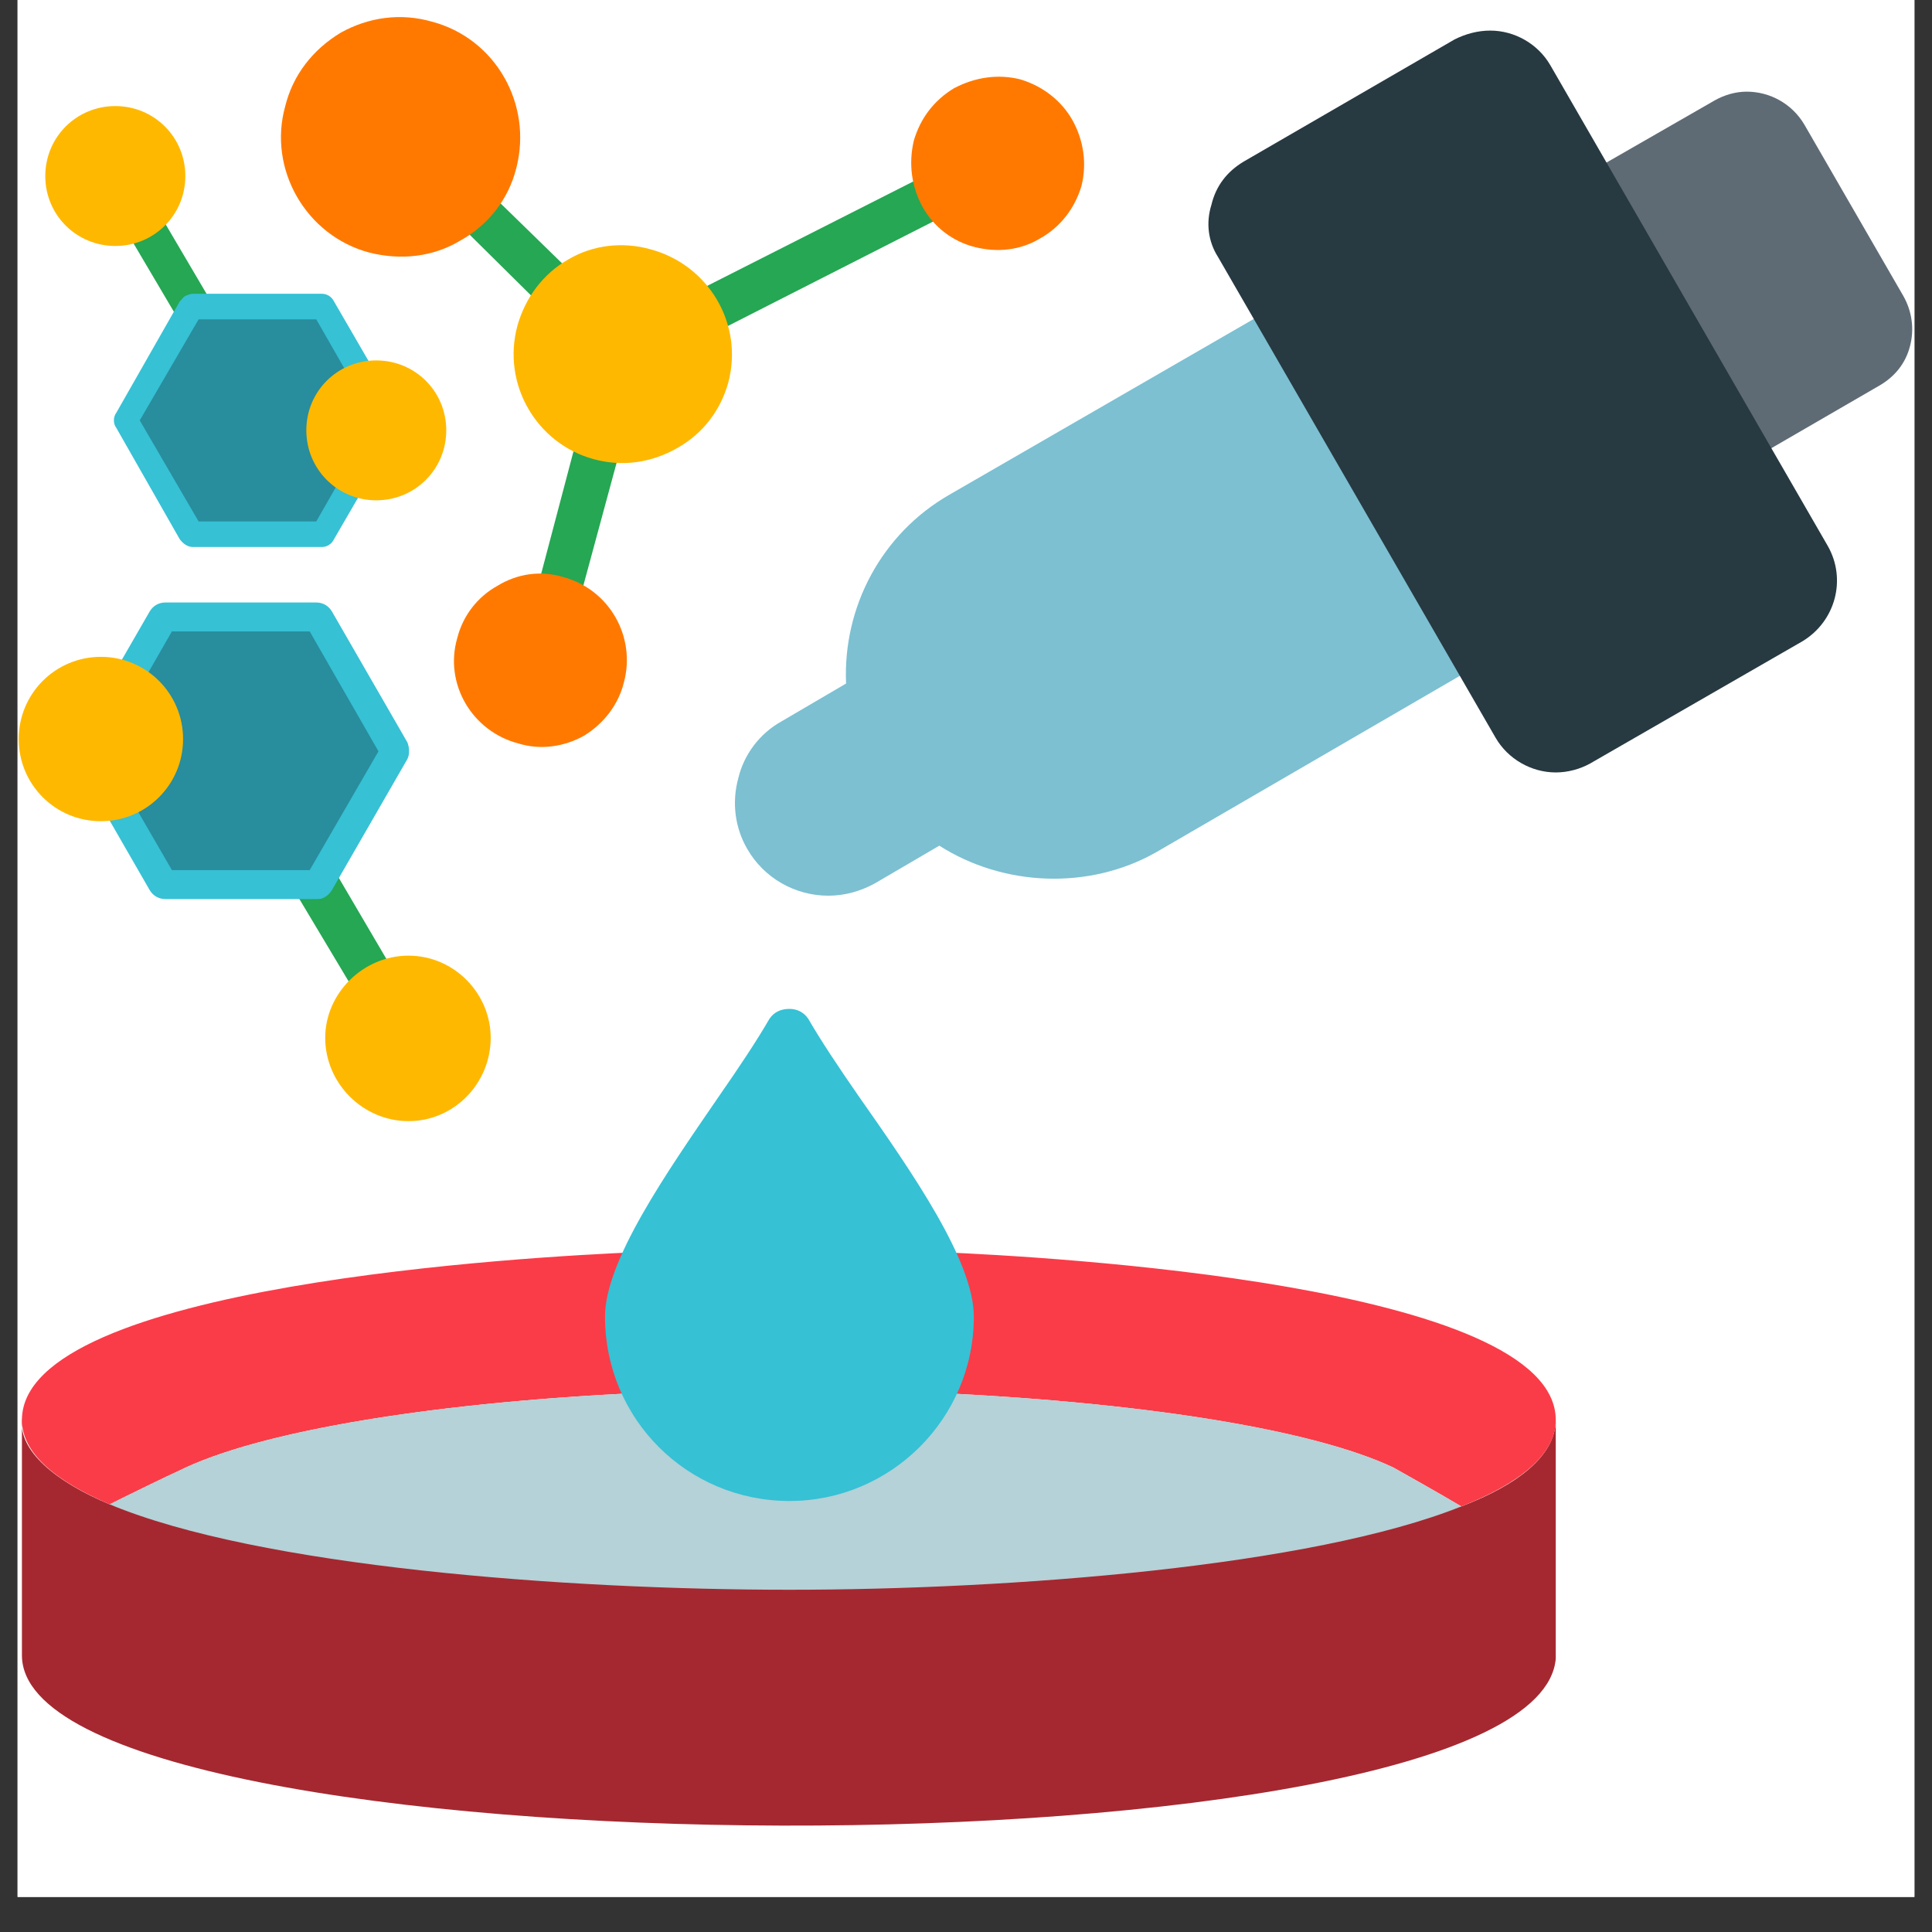 <svg xmlns="http://www.w3.org/2000/svg" xmlns:xlink="http://www.w3.org/1999/xlink" width="72" zoomAndPan="magnify" viewBox="0 0 54 54" height="72" preserveAspectRatio="xMidYMid meet" version="1.2"><rect x="0" y="0" width="54" height="54" fill="#333333" stroke="none"/><defs><clipPath id="f813cecabb"><path d="M 0.492 0 L 53.508 0 L 53.508 53.02 L 0.492 53.02 Z M 0.492 0 "/></clipPath><clipPath id="3720ec0e00"><path d="M 0.492 39 L 44 39 L 44 52 L 0.492 52 Z M 0.492 39 "/></clipPath><clipPath id="0326700606"><path d="M 0.492 35 L 44 35 L 44 43 L 0.492 43 Z M 0.492 35 "/></clipPath><clipPath id="ecfbf55006"><path d="M 44 2 L 53.508 2 L 53.508 13 L 44 13 Z M 44 2 "/></clipPath><clipPath id="56eabf86ed"><path d="M 0.492 18 L 6 18 L 6 23 L 0.492 23 Z M 0.492 18 "/></clipPath></defs><g id="cd6e417123"><g clip-rule="nonzero" clip-path="url(#f813cecabb)"><path style=" stroke:none;fill-rule:nonzero;fill:#ffffff;fill-opacity:1;" d="M 0.492 0 L 53.508 0 L 53.508 53.02 L 0.492 53.02 Z M 0.492 0 "/><path style=" stroke:none;fill-rule:nonzero;fill:#ffffff;fill-opacity:1;" d="M 0.492 0 L 53.508 0 L 53.508 53.02 L 0.492 53.02 Z M 0.492 0 "/></g><g clip-rule="nonzero" clip-path="url(#3720ec0e00)"><path style=" stroke:none;fill-rule:evenodd;fill:#a52830;fill-opacity:1;" d="M 36.438 40.184 Z M 36.469 40.184 Z M 36.469 40.215 Z M 36.469 40.215 Z M 36.469 40.215 Z M 36.5 40.215 Z M 36.531 40.215 L 36.562 40.215 Z M 36.562 40.215 Z M 36.562 40.215 Z M 36.562 40.215 L 36.59 40.215 Z M 36.59 40.246 Z M 36.59 40.246 Z M 36.59 40.246 Z M 36.621 40.246 Z M 36.746 40.277 Z M 40.844 42.105 C 42.457 41.488 43.453 40.68 43.484 39.719 L 43.484 46.359 C 42.957 52.66 0.613 52.535 0.613 46.266 L 0.613 39.625 C 0.492 40.555 1.578 41.426 3.066 42.047 Z M 40.844 42.105 "/></g><g clip-rule="nonzero" clip-path="url(#0326700606)"><path style=" stroke:none;fill-rule:evenodd;fill:#fa3c48;fill-opacity:1;" d="M 3.066 42.047 C 3.656 42.293 3.379 42.168 3.066 42.047 Z M 3.066 42.047 C 1.547 41.395 0.613 40.617 0.613 39.688 C 0.613 35.898 14.895 35.121 17.781 35 C 18.215 34.969 18.527 35.434 18.371 35.836 C 17.875 37.109 18.246 38.352 19.023 39.281 L 19.023 39.312 C 18.898 39.066 18.68 38.91 18.402 38.91 C 12.223 39.16 7.227 39.996 4.992 41.113 C 4.773 41.207 3.562 41.797 3.066 42.047 Z M 25.324 38.91 C 26.691 36.832 25.355 35.867 25.789 35.246 C 25.914 35.094 26.102 35 26.316 35 C 29.203 35.121 43.484 35.898 43.484 39.688 C 43.484 40.648 42.488 41.457 40.844 42.105 C 40.223 41.734 39.168 41.145 38.949 41.02 C 36.652 39.934 31.75 39.16 25.695 38.91 C 25.664 38.91 25.543 38.91 25.324 38.91 Z M 40.348 42.293 C 40.285 42.324 40.223 42.355 40.16 42.355 C 40.223 42.355 40.285 42.324 40.348 42.293 Z M 40.348 42.293 "/></g><path style=" stroke:none;fill-rule:evenodd;fill:#b4d2d7;fill-opacity:1;" d="M 22.066 44.434 C 15.762 44.434 7.227 43.785 3.066 42.047 C 3.562 41.797 4.773 41.207 4.992 41.113 C 7.227 39.996 12.223 39.16 18.402 38.91 C 18.68 38.91 18.898 39.066 19.023 39.312 L 19.023 39.281 C 19.766 40.152 20.855 40.711 22.066 40.711 C 23.43 40.711 24.641 39.996 25.324 38.91 C 25.543 38.91 25.664 38.91 25.695 38.91 C 31.75 39.16 36.652 39.934 38.949 41.02 C 39.168 41.145 40.223 41.734 40.844 42.105 C 36.652 43.785 28.273 44.434 22.066 44.434 Z M 22.066 44.434 "/><path style=" stroke:none;fill-rule:evenodd;fill:#7cc0d2;fill-opacity:1;" d="M 23.152 25.035 C 22.219 25.035 21.352 24.539 20.887 23.73 C 20.543 23.141 20.449 22.426 20.637 21.746 C 20.793 21.094 21.227 20.504 21.848 20.16 L 23.648 19.105 C 23.555 16.965 24.641 14.914 26.535 13.828 L 35.566 8.613 C 35.879 8.426 36.25 8.52 36.406 8.832 L 41.559 17.738 C 41.652 17.895 41.684 18.051 41.621 18.207 C 41.59 18.359 41.465 18.516 41.34 18.578 L 32.309 23.824 C 30.445 24.879 28.055 24.785 26.254 23.637 L 24.453 24.691 C 24.051 24.91 23.617 25.035 23.152 25.035 Z M 23.152 25.035 "/><path style=" stroke:none;fill-rule:evenodd;fill:#36c1d5;fill-opacity:1;" d="M 22.066 41.953 C 19.207 41.953 16.91 39.656 16.91 36.801 C 16.91 35.246 18.617 32.793 20.109 30.621 C 20.668 29.816 21.164 29.07 21.504 28.48 C 21.629 28.293 21.816 28.199 22.066 28.199 C 22.281 28.199 22.469 28.293 22.594 28.48 C 22.934 29.07 23.43 29.816 23.988 30.621 C 25.512 32.793 27.219 35.246 27.219 36.801 C 27.219 39.656 24.891 41.953 22.066 41.953 Z M 22.066 41.953 "/><g clip-rule="nonzero" clip-path="url(#ecfbf55006)"><path style=" stroke:none;fill-rule:evenodd;fill:#5e6b75;fill-opacity:1;" d="M 48.668 12.93 C 48.605 12.93 48.543 12.93 48.512 12.898 C 48.355 12.867 48.199 12.773 48.141 12.617 L 44.133 5.695 C 44.043 5.57 44.043 5.387 44.074 5.23 C 44.105 5.074 44.227 4.949 44.352 4.859 L 47.922 2.809 C 48.199 2.652 48.512 2.562 48.82 2.562 C 49.473 2.562 50.094 2.902 50.438 3.492 L 53.199 8.273 C 53.445 8.707 53.508 9.203 53.387 9.668 C 53.262 10.164 52.949 10.539 52.516 10.785 L 48.977 12.836 C 48.883 12.898 48.762 12.93 48.668 12.93 Z M 48.668 12.93 "/></g><path style=" stroke:none;fill-rule:evenodd;fill:#273941;fill-opacity:1;" d="M 43.484 21.59 C 42.801 21.59 42.148 21.215 41.805 20.625 L 34.047 7.188 C 33.766 6.75 33.703 6.223 33.859 5.727 C 33.984 5.199 34.293 4.797 34.762 4.516 L 40.656 1.102 C 40.969 0.945 41.309 0.855 41.652 0.855 C 42.336 0.855 42.984 1.227 43.328 1.816 L 51.086 15.258 C 51.617 16.188 51.305 17.367 50.375 17.926 L 44.445 21.34 C 44.164 21.496 43.824 21.59 43.484 21.59 Z M 43.484 21.59 "/><path style=" stroke:none;fill-rule:evenodd;fill:#25a753;fill-opacity:1;" d="M 16.477 11.719 C 16.602 11.625 16.758 11.594 16.941 11.656 C 17.254 11.719 17.469 12.059 17.379 12.402 L 16.168 16.871 C 16.074 17.211 15.73 17.398 15.422 17.305 C 15.082 17.211 14.895 16.871 14.988 16.559 L 16.168 12.09 C 16.23 11.902 16.32 11.781 16.477 11.719 Z M 12.844 5.199 C 13.062 5.074 13.371 5.105 13.59 5.293 L 16.105 7.746 C 16.352 7.992 16.352 8.398 16.105 8.645 C 15.855 8.863 15.484 8.895 15.234 8.645 L 12.723 6.16 C 12.473 5.945 12.473 5.539 12.723 5.293 C 12.754 5.262 12.781 5.23 12.844 5.199 Z M 19.27 8.273 C 19.27 8.242 19.27 8.242 19.27 8.242 L 26.008 4.828 C 26.285 4.672 26.66 4.797 26.812 5.105 C 26.969 5.418 26.844 5.789 26.566 5.945 L 19.859 9.359 C 19.551 9.516 19.176 9.391 19.023 9.078 C 18.867 8.77 18.961 8.426 19.27 8.273 Z M 19.27 8.273 "/><path style=" stroke:none;fill-rule:evenodd;fill:#ff7900;fill-opacity:1;" d="M 9.523 0.914 C 10.301 0.48 11.199 0.355 12.07 0.605 C 13.84 1.07 14.895 2.902 14.43 4.703 C 14.211 5.57 13.652 6.285 12.875 6.719 C 12.102 7.188 11.199 7.277 10.332 7.062 C 8.562 6.598 7.477 4.734 7.973 2.965 C 8.188 2.094 8.746 1.383 9.523 0.914 Z M 9.523 0.914 "/><path style=" stroke:none;fill-rule:evenodd;fill:#ffb800;fill-opacity:1;" d="M 15.887 7.25 C 16.57 6.844 17.41 6.75 18.184 6.969 C 19.797 7.402 20.793 9.047 20.355 10.695 C 20.141 11.469 19.645 12.121 18.93 12.523 C 18.215 12.93 17.41 13.055 16.602 12.836 C 14.988 12.402 14.023 10.727 14.461 9.109 C 14.676 8.336 15.172 7.652 15.887 7.25 Z M 15.887 7.25 "/><path style=" stroke:none;fill-rule:evenodd;fill:#ff7900;fill-opacity:1;" d="M 13.902 16.375 C 14.461 16.031 15.109 15.941 15.73 16.125 C 17.035 16.469 17.781 17.801 17.438 19.074 C 17.285 19.695 16.879 20.223 16.32 20.566 C 15.762 20.875 15.109 20.969 14.492 20.781 C 13.188 20.441 12.41 19.105 12.781 17.832 C 12.938 17.211 13.344 16.684 13.902 16.375 Z M 13.902 16.375 "/><path style=" stroke:none;fill-rule:evenodd;fill:#ff7900;fill-opacity:1;" d="M 26.66 2.469 C 27.25 2.156 27.898 2.062 28.52 2.219 C 29.141 2.406 29.668 2.809 29.98 3.367 C 30.289 3.926 30.383 4.578 30.227 5.199 C 30.043 5.82 29.637 6.348 29.078 6.66 C 28.52 7 27.871 7.062 27.25 6.906 C 26.629 6.75 26.102 6.348 25.789 5.789 C 25.48 5.23 25.387 4.578 25.543 3.926 C 25.727 3.305 26.102 2.809 26.66 2.469 Z M 26.66 2.469 "/><path style=" stroke:none;fill-rule:evenodd;fill:#25a753;fill-opacity:1;" d="M 3.938 5.633 C 4.121 5.633 4.309 5.727 4.402 5.883 L 5.828 8.305 C 5.984 8.551 5.891 8.863 5.645 9.016 C 5.395 9.172 5.086 9.078 4.93 8.832 L 3.5 6.41 C 3.348 6.16 3.441 5.852 3.688 5.695 C 3.75 5.633 3.844 5.633 3.938 5.633 Z M 3.938 5.633 "/><path style=" stroke:none;fill-rule:evenodd;fill:#36c1d5;fill-opacity:1;" d="M 5.18 8.273 C 5.238 8.242 5.332 8.211 5.395 8.211 L 8.996 8.211 C 9.152 8.211 9.277 8.305 9.336 8.426 L 11.137 11.531 C 11.23 11.656 11.23 11.844 11.137 11.965 L 9.336 15.07 C 9.277 15.195 9.152 15.289 8.996 15.289 L 5.395 15.289 C 5.238 15.289 5.117 15.195 5.023 15.07 L 3.254 11.965 C 3.16 11.844 3.16 11.656 3.254 11.531 L 5.023 8.426 C 5.086 8.367 5.117 8.305 5.18 8.273 Z M 5.891 9.516 L 4.867 11.996 L 5.801 13.641 L 8.5 13.984 L 9.867 12.09 L 8.594 9.855 Z M 5.891 9.516 "/><path style=" stroke:none;fill-rule:evenodd;fill:#288d9c;fill-opacity:1;" d="M 5.551 8.926 L 3.906 11.75 L 5.551 14.574 L 8.84 14.574 L 10.457 11.75 L 8.84 8.926 Z M 5.551 8.926 "/><path style=" stroke:none;fill-rule:evenodd;fill:#ffb800;fill-opacity:1;" d="M 10.516 10.074 C 11.605 10.074 12.473 10.941 12.473 12.027 C 12.473 13.113 11.605 13.984 10.516 13.984 C 9.43 13.984 8.562 13.113 8.562 12.027 C 8.562 10.941 9.43 10.074 10.516 10.074 Z M 10.516 10.074 "/><path style=" stroke:none;fill-rule:evenodd;fill:#ffb800;fill-opacity:1;" d="M 3.223 2.965 C 4.309 2.965 5.18 3.832 5.18 4.922 C 5.18 6.008 4.309 6.875 3.223 6.875 C 2.137 6.875 1.266 6.008 1.266 4.922 C 1.266 3.832 2.137 2.965 3.223 2.965 Z M 3.223 2.965 "/><path style=" stroke:none;fill-rule:evenodd;fill:#25a753;fill-opacity:1;" d="M 10.547 28.199 C 10.332 28.199 10.145 28.078 10.02 27.891 L 8.312 25.035 C 8.156 24.754 8.25 24.352 8.531 24.195 C 8.84 24.012 9.215 24.102 9.398 24.414 L 11.074 27.27 C 11.262 27.551 11.168 27.922 10.859 28.109 C 10.766 28.168 10.641 28.199 10.547 28.199 Z M 10.547 28.199 "/><path style=" stroke:none;fill-rule:evenodd;fill:#36c1d5;fill-opacity:1;" d="M 9.09 25.066 C 8.996 25.129 8.934 25.129 8.84 25.129 L 4.621 25.129 C 4.434 25.129 4.277 25.035 4.184 24.879 L 2.074 21.215 C 1.98 21.094 1.98 20.906 2.074 20.75 L 4.184 17.09 C 4.277 16.934 4.434 16.84 4.621 16.84 L 8.84 16.84 C 9.027 16.84 9.184 16.934 9.277 17.09 L 11.387 20.75 C 11.449 20.906 11.449 21.094 11.387 21.215 L 9.277 24.879 C 9.215 24.973 9.152 25.035 9.09 25.066 Z M 8.25 23.605 L 9.461 20.688 L 8.344 18.766 L 5.211 18.359 L 3.562 20.598 L 5.086 23.203 Z M 8.25 23.605 "/><path style=" stroke:none;fill-rule:evenodd;fill:#288d9c;fill-opacity:1;" d="M 8.656 24.32 L 10.578 21 L 8.656 17.648 L 4.805 17.648 L 2.883 21 L 4.805 24.32 Z M 8.656 24.32 "/><g clip-rule="nonzero" clip-path="url(#56eabf86ed)"><path style=" stroke:none;fill-rule:evenodd;fill:#ffb800;fill-opacity:1;" d="M 2.82 22.953 C 1.547 22.953 0.523 21.93 0.523 20.656 C 0.523 19.387 1.547 18.359 2.82 18.359 C 4.09 18.359 5.117 19.387 5.117 20.656 C 5.117 21.93 4.09 22.953 2.82 22.953 Z M 2.82 22.953 "/></g><path style=" stroke:none;fill-rule:evenodd;fill:#ffb800;fill-opacity:1;" d="M 11.418 31.336 C 10.145 31.336 9.09 30.281 9.09 29.008 C 9.09 27.766 10.145 26.711 11.418 26.711 C 12.691 26.711 13.715 27.766 13.715 29.008 C 13.715 30.281 12.691 31.336 11.418 31.336 Z M 11.418 31.336 "/></g></svg>